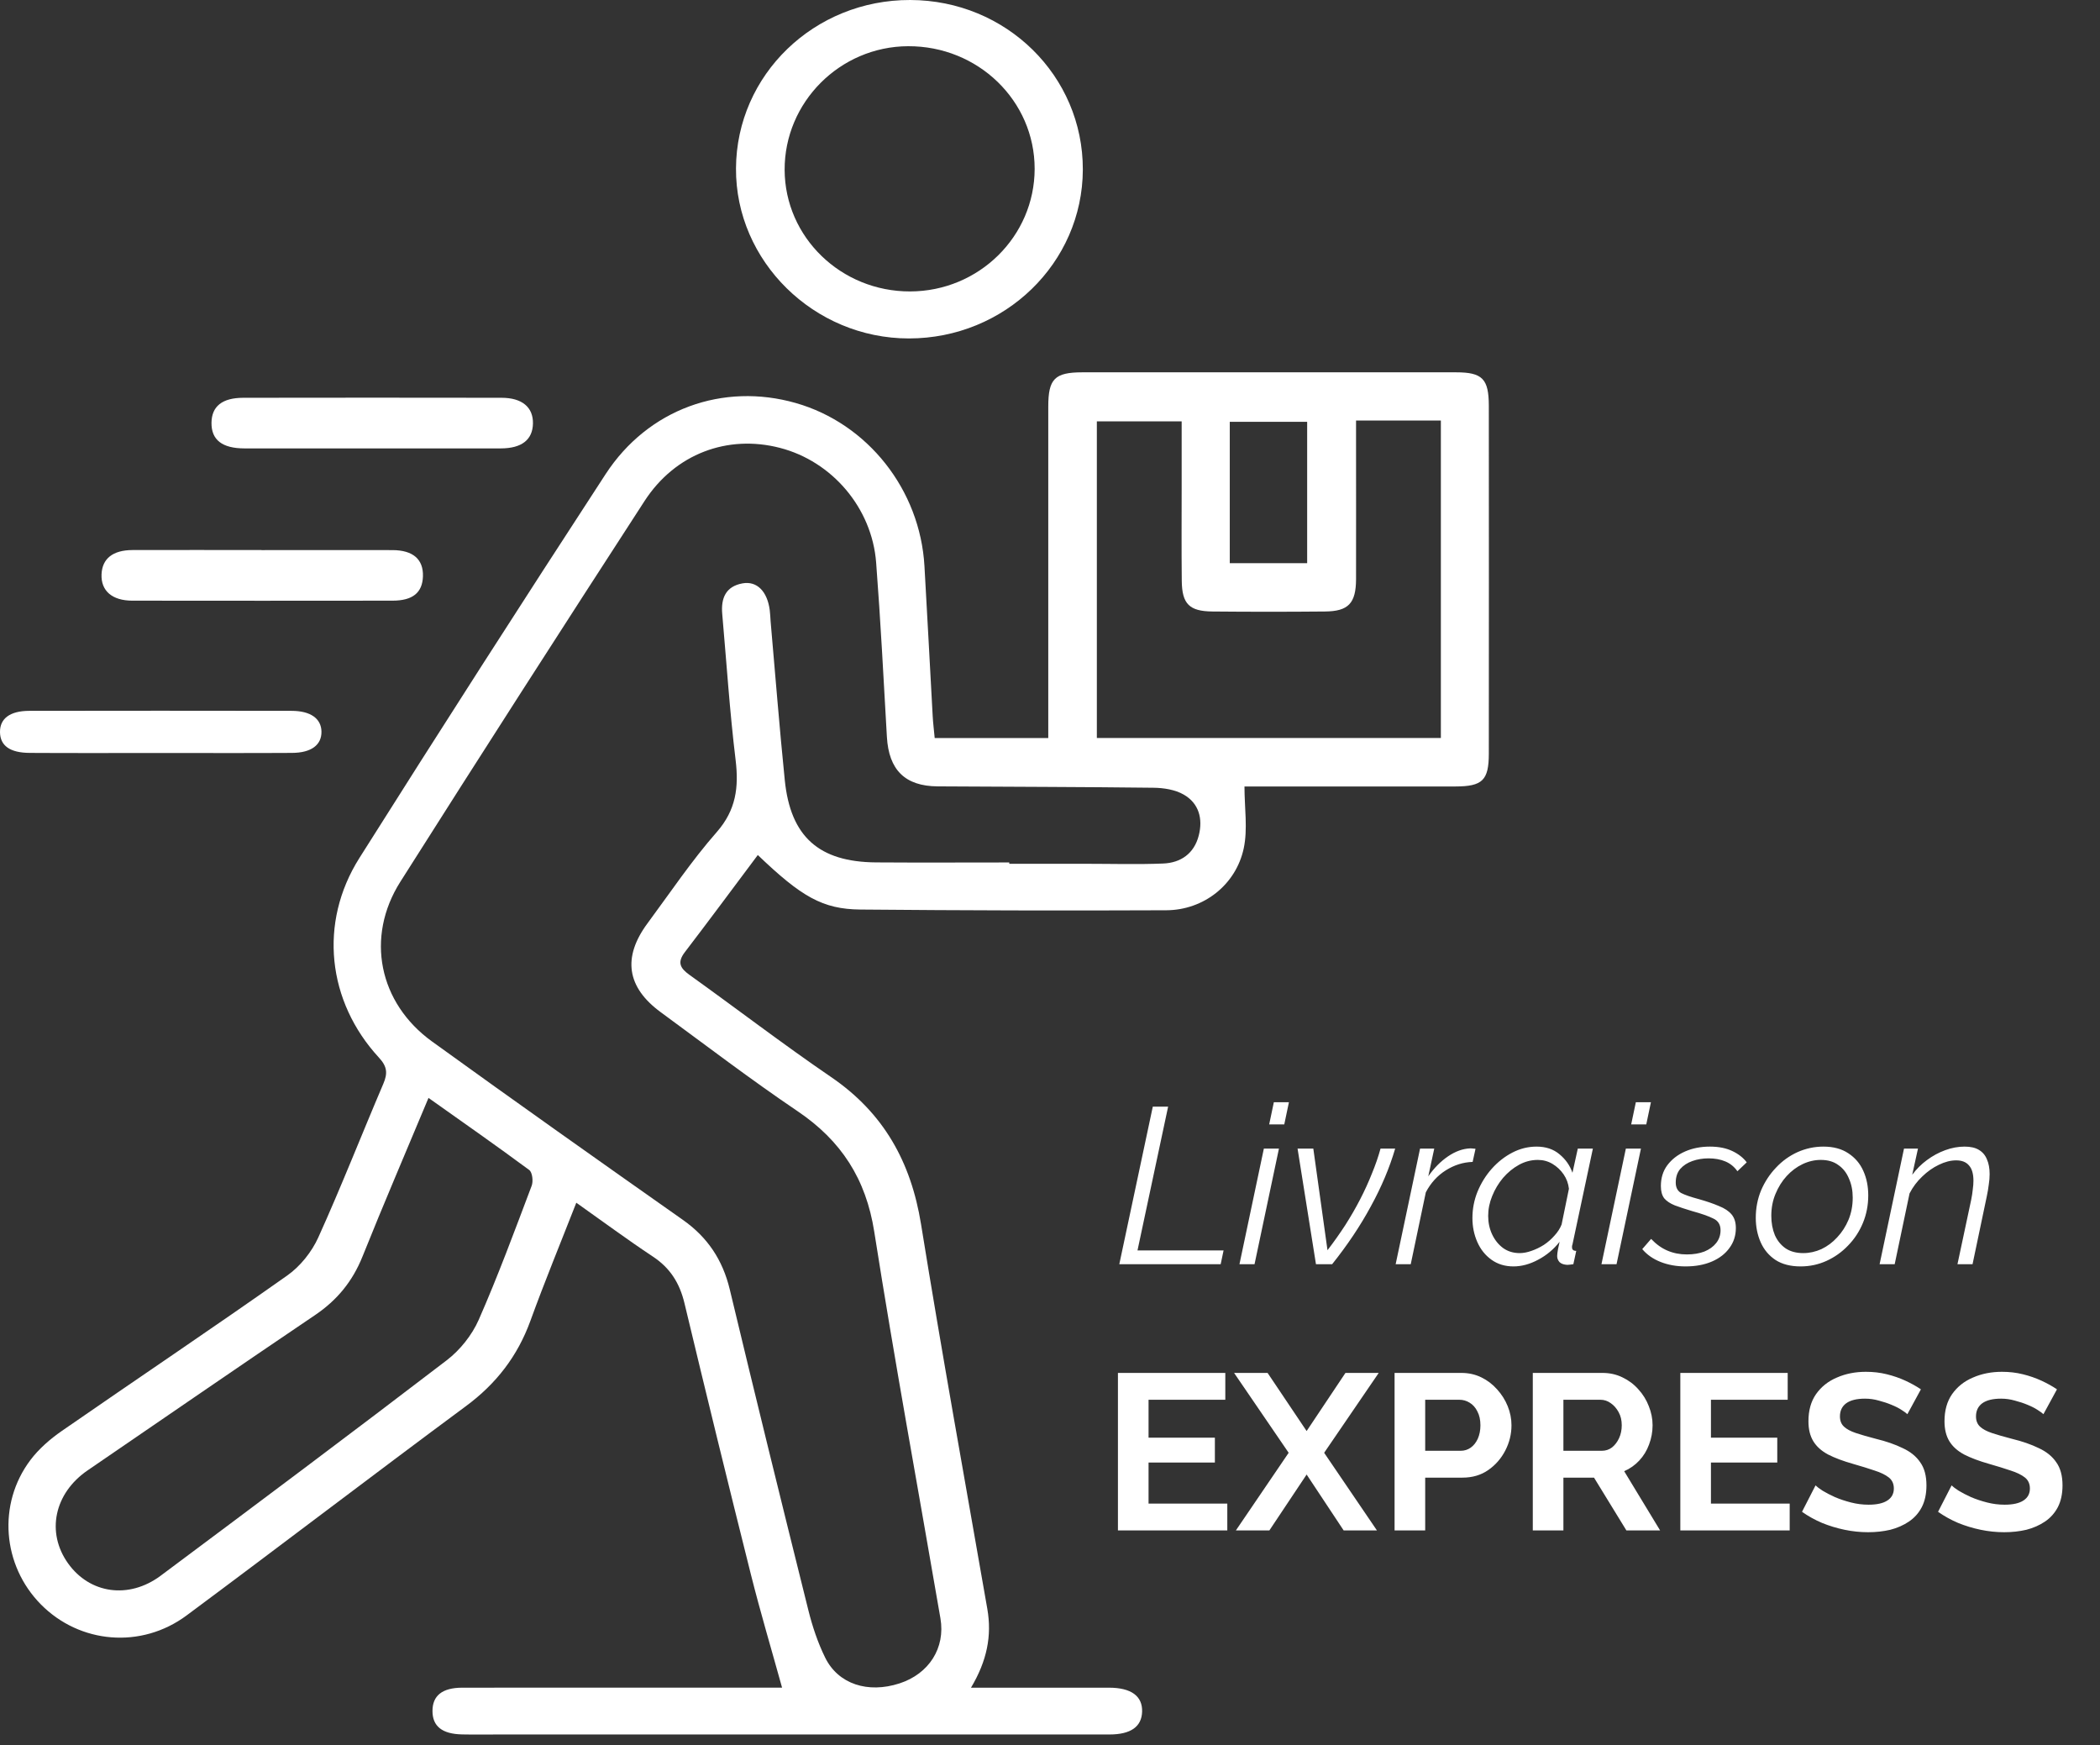 <svg width="142" height="118" viewBox="0 0 142 118" fill="none" xmlns="http://www.w3.org/2000/svg">
<rect x="0" y="0" width="142" height="118" fill="#333333" stroke="none"/>
<path d="M77.951 74.818H78.987L76.916 84.538H82.737L82.541 85.468H75.686L77.951 74.818ZM85.461 77.653H86.481L84.831 85.468H83.811L85.461 77.653ZM86.136 74.518H87.156L86.841 76.018H85.821L86.136 74.518ZM87.74 77.653H88.805L89.764 84.523C90.195 83.963 90.594 83.398 90.965 82.828C91.335 82.248 91.669 81.668 91.969 81.088C92.269 80.508 92.534 79.928 92.764 79.348C93.004 78.768 93.2 78.203 93.35 77.653H94.34C93.96 78.953 93.409 80.258 92.689 81.568C91.98 82.878 91.109 84.178 90.079 85.468H88.984L87.74 77.653ZM96.023 77.653H96.983L96.578 79.528C96.968 78.968 97.413 78.518 97.913 78.178C98.413 77.838 98.913 77.658 99.413 77.638C99.493 77.638 99.563 77.643 99.623 77.653C99.683 77.653 99.733 77.658 99.773 77.668L99.578 78.553C98.938 78.573 98.333 78.763 97.763 79.123C97.193 79.483 96.743 79.978 96.413 80.608L95.393 85.468H94.373L96.023 77.653ZM102.339 85.618C101.769 85.618 101.274 85.468 100.854 85.168C100.434 84.868 100.114 84.468 99.894 83.968C99.674 83.468 99.564 82.928 99.564 82.348C99.564 81.728 99.679 81.133 99.909 80.563C100.149 79.983 100.469 79.468 100.869 79.018C101.279 78.558 101.744 78.193 102.264 77.923C102.784 77.653 103.329 77.518 103.899 77.518C104.529 77.518 105.049 77.693 105.459 78.043C105.869 78.383 106.159 78.798 106.329 79.288L106.689 77.653H107.709L106.329 84.133C106.319 84.163 106.309 84.198 106.299 84.238C106.299 84.268 106.299 84.298 106.299 84.328C106.299 84.488 106.394 84.568 106.584 84.568L106.389 85.468C106.309 85.478 106.234 85.488 106.164 85.498C106.104 85.508 106.044 85.513 105.984 85.513C105.754 85.503 105.579 85.443 105.459 85.333C105.349 85.213 105.294 85.073 105.294 84.913C105.294 84.853 105.299 84.788 105.309 84.718C105.319 84.648 105.334 84.553 105.354 84.433C105.384 84.313 105.419 84.153 105.459 83.953C105.059 84.463 104.574 84.868 104.004 85.168C103.444 85.468 102.889 85.618 102.339 85.618ZM102.759 84.718C103.009 84.718 103.274 84.668 103.554 84.568C103.844 84.468 104.124 84.333 104.394 84.163C104.664 83.983 104.904 83.773 105.114 83.533C105.334 83.293 105.494 83.043 105.594 82.783L106.089 80.368C106.049 80.008 105.929 79.683 105.729 79.393C105.529 79.103 105.279 78.868 104.979 78.688C104.679 78.508 104.349 78.418 103.989 78.418C103.539 78.418 103.114 78.528 102.714 78.748C102.314 78.968 101.954 79.263 101.634 79.633C101.324 80.003 101.079 80.413 100.899 80.863C100.719 81.303 100.629 81.748 100.629 82.198C100.629 82.658 100.719 83.078 100.899 83.458C101.079 83.838 101.324 84.143 101.634 84.373C101.954 84.603 102.329 84.718 102.759 84.718ZM109.939 77.653H110.959L109.309 85.468H108.289L109.939 77.653ZM110.614 74.518H111.634L111.319 76.018H110.299L110.614 74.518ZM113.972 85.618C113.362 85.618 112.802 85.518 112.292 85.318C111.782 85.118 111.367 84.828 111.047 84.448L111.647 83.758C111.987 84.118 112.357 84.383 112.757 84.553C113.157 84.723 113.592 84.808 114.062 84.808C114.512 84.808 114.907 84.743 115.247 84.613C115.587 84.473 115.852 84.283 116.042 84.043C116.242 83.793 116.342 83.503 116.342 83.173C116.342 82.793 116.177 82.528 115.847 82.378C115.527 82.218 115.057 82.053 114.437 81.883C113.967 81.743 113.572 81.613 113.252 81.493C112.932 81.363 112.692 81.203 112.532 81.013C112.382 80.813 112.307 80.538 112.307 80.188C112.307 79.638 112.452 79.168 112.742 78.778C113.042 78.378 113.442 78.068 113.942 77.848C114.442 77.628 115.002 77.518 115.622 77.518C116.212 77.518 116.717 77.618 117.137 77.818C117.557 78.018 117.882 78.273 118.112 78.583L117.482 79.183C117.272 78.883 117.002 78.663 116.672 78.523C116.342 78.383 115.962 78.313 115.532 78.313C115.142 78.313 114.777 78.373 114.437 78.493C114.097 78.613 113.822 78.793 113.612 79.033C113.412 79.273 113.312 79.578 113.312 79.948C113.312 80.278 113.432 80.513 113.672 80.653C113.922 80.783 114.327 80.923 114.887 81.073C115.417 81.223 115.867 81.378 116.237 81.538C116.617 81.688 116.902 81.878 117.092 82.108C117.282 82.338 117.377 82.643 117.377 83.023C117.377 83.533 117.232 83.983 116.942 84.373C116.662 84.763 116.267 85.068 115.757 85.288C115.247 85.508 114.652 85.618 113.972 85.618ZM121.754 85.618C121.074 85.618 120.509 85.473 120.059 85.183C119.609 84.883 119.274 84.483 119.054 83.983C118.834 83.483 118.724 82.933 118.724 82.333C118.724 81.673 118.844 81.053 119.084 80.473C119.334 79.893 119.669 79.383 120.089 78.943C120.509 78.493 120.994 78.143 121.544 77.893C122.104 77.643 122.689 77.518 123.299 77.518C123.969 77.518 124.529 77.668 124.979 77.968C125.439 78.268 125.779 78.668 125.999 79.168C126.219 79.658 126.329 80.208 126.329 80.818C126.329 81.478 126.209 82.098 125.969 82.678C125.729 83.258 125.394 83.768 124.964 84.208C124.544 84.648 124.059 84.993 123.509 85.243C122.959 85.493 122.374 85.618 121.754 85.618ZM121.934 84.718C122.354 84.718 122.764 84.628 123.164 84.448C123.564 84.258 123.919 83.993 124.229 83.653C124.549 83.313 124.804 82.918 124.994 82.468C125.184 82.008 125.279 81.508 125.279 80.968C125.279 80.488 125.194 80.058 125.024 79.678C124.864 79.288 124.624 78.983 124.304 78.763C123.994 78.533 123.599 78.418 123.119 78.418C122.699 78.418 122.289 78.513 121.889 78.703C121.489 78.893 121.129 79.163 120.809 79.513C120.499 79.853 120.249 80.253 120.059 80.713C119.869 81.163 119.774 81.658 119.774 82.198C119.774 82.678 119.854 83.113 120.014 83.503C120.184 83.883 120.429 84.183 120.749 84.403C121.069 84.613 121.464 84.718 121.934 84.718ZM128.747 77.653H129.692L129.302 79.423C129.582 79.043 129.912 78.713 130.292 78.433C130.682 78.143 131.097 77.918 131.537 77.758C131.977 77.598 132.412 77.518 132.842 77.518C133.252 77.518 133.577 77.593 133.817 77.743C134.067 77.893 134.247 78.108 134.357 78.388C134.477 78.658 134.537 78.988 134.537 79.378C134.537 79.608 134.517 79.848 134.477 80.098C134.447 80.348 134.402 80.613 134.342 80.893L133.382 85.468H132.362L133.292 81.103C133.342 80.853 133.377 80.623 133.397 80.413C133.427 80.203 133.442 80.008 133.442 79.828C133.442 79.358 133.342 79.013 133.142 78.793C132.952 78.563 132.662 78.448 132.272 78.448C131.902 78.448 131.512 78.548 131.102 78.748C130.702 78.938 130.327 79.203 129.977 79.543C129.627 79.873 129.342 80.253 129.122 80.683L128.117 85.468H127.097L128.747 77.653ZM82.989 101.653V103.468H75.594V92.818H82.854V94.633H77.664V97.198H82.149V98.878H77.664V101.653H82.989ZM85.713 92.818L88.353 96.748L90.978 92.818H93.228L89.538 98.218L93.108 103.468H90.858L88.353 99.688L85.833 103.468H83.568L87.138 98.218L83.448 92.818H85.713ZM94.3 103.468V92.818H98.815C99.305 92.818 99.755 92.918 100.165 93.118C100.575 93.318 100.93 93.588 101.23 93.928C101.54 94.268 101.78 94.648 101.95 95.068C102.12 95.488 102.205 95.918 102.205 96.358C102.205 96.958 102.065 97.528 101.785 98.068C101.505 98.608 101.12 99.048 100.63 99.388C100.14 99.728 99.56 99.898 98.89 99.898H96.37V103.468H94.3ZM96.37 98.083H98.77C99.02 98.083 99.245 98.013 99.445 97.873C99.645 97.733 99.805 97.533 99.925 97.273C100.045 97.003 100.105 96.698 100.105 96.358C100.105 95.988 100.035 95.673 99.895 95.413C99.765 95.153 99.59 94.958 99.37 94.828C99.16 94.698 98.93 94.633 98.68 94.633H96.37V98.083ZM103.646 103.468V92.818H108.356C108.846 92.818 109.296 92.918 109.706 93.118C110.126 93.318 110.486 93.588 110.786 93.928C111.096 94.268 111.331 94.648 111.491 95.068C111.661 95.488 111.746 95.918 111.746 96.358C111.746 96.808 111.666 97.243 111.506 97.663C111.356 98.073 111.136 98.433 110.846 98.743C110.556 99.053 110.216 99.293 109.826 99.463L112.256 103.468H109.976L107.786 99.898H105.716V103.468H103.646ZM105.716 98.083H108.311C108.571 98.083 108.801 98.008 109.001 97.858C109.201 97.698 109.361 97.488 109.481 97.228C109.601 96.968 109.661 96.678 109.661 96.358C109.661 96.018 109.591 95.723 109.451 95.473C109.311 95.213 109.131 95.008 108.911 94.858C108.701 94.708 108.471 94.633 108.221 94.633H105.716V98.083ZM121.017 101.653V103.468H113.622V92.818H120.882V94.633H115.692V97.198H120.177V98.878H115.692V101.653H121.017ZM128.975 95.608C128.905 95.538 128.775 95.443 128.585 95.323C128.405 95.203 128.18 95.088 127.91 94.978C127.65 94.868 127.365 94.773 127.055 94.693C126.745 94.603 126.43 94.558 126.11 94.558C125.55 94.558 125.125 94.663 124.835 94.873C124.555 95.083 124.415 95.378 124.415 95.758C124.415 96.048 124.505 96.278 124.685 96.448C124.865 96.618 125.135 96.763 125.495 96.883C125.855 97.003 126.305 97.133 126.845 97.273C127.545 97.443 128.15 97.653 128.66 97.903C129.18 98.143 129.575 98.463 129.845 98.863C130.125 99.253 130.265 99.773 130.265 100.423C130.265 100.993 130.16 101.483 129.95 101.893C129.74 102.293 129.45 102.618 129.08 102.868C128.71 103.118 128.29 103.303 127.82 103.423C127.35 103.533 126.85 103.588 126.32 103.588C125.79 103.588 125.26 103.533 124.73 103.423C124.2 103.313 123.69 103.158 123.2 102.958C122.71 102.748 122.26 102.498 121.85 102.208L122.765 100.423C122.855 100.513 123.015 100.633 123.245 100.783C123.475 100.923 123.755 101.068 124.085 101.218C124.415 101.358 124.775 101.478 125.165 101.578C125.555 101.678 125.95 101.728 126.35 101.728C126.91 101.728 127.335 101.633 127.625 101.443C127.915 101.253 128.06 100.983 128.06 100.633C128.06 100.313 127.945 100.063 127.715 99.883C127.485 99.703 127.165 99.548 126.755 99.418C126.345 99.278 125.86 99.128 125.3 98.968C124.63 98.778 124.07 98.568 123.62 98.338C123.17 98.098 122.835 97.798 122.615 97.438C122.395 97.078 122.285 96.628 122.285 96.088C122.285 95.358 122.455 94.748 122.795 94.258C123.145 93.758 123.615 93.383 124.205 93.133C124.795 92.873 125.45 92.743 126.17 92.743C126.67 92.743 127.14 92.798 127.58 92.908C128.03 93.018 128.45 93.163 128.84 93.343C129.23 93.523 129.58 93.718 129.89 93.928L128.975 95.608ZM138.175 95.608C138.105 95.538 137.975 95.443 137.785 95.323C137.605 95.203 137.38 95.088 137.11 94.978C136.85 94.868 136.565 94.773 136.255 94.693C135.945 94.603 135.63 94.558 135.31 94.558C134.75 94.558 134.325 94.663 134.035 94.873C133.755 95.083 133.615 95.378 133.615 95.758C133.615 96.048 133.705 96.278 133.885 96.448C134.065 96.618 134.335 96.763 134.695 96.883C135.055 97.003 135.505 97.133 136.045 97.273C136.745 97.443 137.35 97.653 137.86 97.903C138.38 98.143 138.775 98.463 139.045 98.863C139.325 99.253 139.465 99.773 139.465 100.423C139.465 100.993 139.36 101.483 139.15 101.893C138.94 102.293 138.65 102.618 138.28 102.868C137.91 103.118 137.49 103.303 137.02 103.423C136.55 103.533 136.05 103.588 135.52 103.588C134.99 103.588 134.46 103.533 133.93 103.423C133.4 103.313 132.89 103.158 132.4 102.958C131.91 102.748 131.46 102.498 131.05 102.208L131.965 100.423C132.055 100.513 132.215 100.633 132.445 100.783C132.675 100.923 132.955 101.068 133.285 101.218C133.615 101.358 133.975 101.478 134.365 101.578C134.755 101.678 135.15 101.728 135.55 101.728C136.11 101.728 136.535 101.633 136.825 101.443C137.115 101.253 137.26 100.983 137.26 100.633C137.26 100.313 137.145 100.063 136.915 99.883C136.685 99.703 136.365 99.548 135.955 99.418C135.545 99.278 135.06 99.128 134.5 98.968C133.83 98.778 133.27 98.568 132.82 98.338C132.37 98.098 132.035 97.798 131.815 97.438C131.595 97.078 131.485 96.628 131.485 96.088C131.485 95.358 131.655 94.748 131.995 94.258C132.345 93.758 132.815 93.383 133.405 93.133C133.995 92.873 134.65 92.743 135.37 92.743C135.87 92.743 136.34 92.798 136.78 92.908C137.23 93.018 137.65 93.163 138.04 93.343C138.43 93.523 138.78 93.718 139.09 93.928L138.175 95.608Z" fill="white"/>
<path d="M51.242 57.805C49.563 60.047 47.954 62.222 46.31 64.37C45.781 65.062 45.985 65.451 46.622 65.908C49.82 68.198 52.945 70.595 56.191 72.811C59.749 75.236 61.597 78.548 62.279 82.76C63.681 91.444 65.249 100.101 66.761 108.768C67.08 110.597 66.737 112.291 65.657 114.099C66.775 114.099 67.717 114.099 68.658 114.099C70.773 114.099 72.887 114.096 75.002 114.099C76.497 114.103 77.266 114.671 77.228 115.731C77.193 116.735 76.463 117.262 75.023 117.262C61.276 117.265 47.532 117.262 33.785 117.262C32.94 117.262 32.092 117.276 31.248 117.258C29.898 117.231 29.244 116.707 29.244 115.675C29.244 114.639 29.901 114.103 31.248 114.099C37.381 114.092 43.517 114.096 49.65 114.096C50.747 114.096 51.848 114.096 52.883 114.096C52.173 111.532 51.419 109.007 50.778 106.457C49.245 100.347 47.75 94.23 46.282 88.102C45.957 86.747 45.317 85.725 44.147 84.953C42.423 83.81 40.759 82.577 38.969 81.312C37.907 84.028 36.83 86.64 35.865 89.297C34.996 91.687 33.553 93.551 31.507 95.064C25.184 99.744 18.933 104.525 12.617 109.215C9.547 111.494 5.39 111.127 2.763 108.467C0.157 105.827 -0.182 101.684 2.054 98.712C2.625 97.953 3.39 97.288 4.176 96.744C9.249 93.228 14.382 89.792 19.425 86.231C20.3 85.615 21.079 84.641 21.522 83.661C23.073 80.235 24.443 76.729 25.921 73.269C26.222 72.562 26.184 72.108 25.624 71.502C22.125 67.706 21.536 62.392 24.298 58.013C29.784 49.319 35.335 40.669 40.949 32.057C43.825 27.644 48.895 25.846 53.807 27.246C58.676 28.635 62.217 33.114 62.511 38.275C62.705 41.656 62.882 45.041 63.068 48.421C63.093 48.879 63.151 49.336 63.203 49.897H70.883C70.883 49.468 70.883 49.024 70.883 48.581C70.883 41.552 70.883 34.52 70.883 27.492C70.883 25.611 71.316 25.174 73.189 25.171C81.606 25.171 90.026 25.168 98.444 25.171C100.24 25.171 100.669 25.607 100.673 27.436C100.679 35.272 100.679 43.104 100.673 50.94C100.673 52.755 100.243 53.167 98.412 53.171C93.595 53.174 88.777 53.171 84.15 53.171C84.15 54.626 84.378 56.039 84.101 57.348C83.575 59.822 81.384 61.529 78.865 61.54C71.97 61.571 65.076 61.553 58.178 61.491C55.624 61.467 54.191 60.629 51.239 57.802L51.242 57.805ZM68.246 58.311C68.246 58.339 68.246 58.37 68.246 58.398C69.98 58.398 71.714 58.398 73.448 58.398C75.182 58.398 76.919 58.45 78.65 58.38C79.847 58.332 80.747 57.705 81.059 56.486C81.35 55.353 81.069 54.31 80.045 53.721C79.46 53.385 78.685 53.264 77.992 53.257C73.13 53.198 68.263 53.195 63.401 53.164C61.196 53.15 60.099 52.048 59.971 49.821C59.746 45.889 59.545 41.958 59.244 38.033C58.96 34.337 56.264 31.191 52.741 30.28C49.2 29.362 45.656 30.675 43.583 33.873C38.038 42.425 32.525 51.002 27.07 59.614C24.7 63.358 25.61 67.809 29.213 70.411C34.833 74.471 40.496 78.475 46.168 82.466C47.847 83.647 48.864 85.175 49.346 87.173C51.079 94.41 52.858 101.632 54.658 108.851C54.932 109.953 55.298 111.051 55.797 112.066C56.679 113.86 58.69 114.504 60.826 113.808C62.812 113.164 63.937 111.414 63.591 109.409C62.092 100.697 60.49 92.002 59.116 83.273C58.555 79.698 56.88 77.114 53.928 75.122C50.775 72.992 47.746 70.681 44.676 68.43C42.375 66.743 42.081 64.723 43.784 62.423C45.32 60.348 46.764 58.193 48.463 56.257C49.775 54.761 49.965 53.222 49.74 51.369C49.342 48.092 49.127 44.795 48.837 41.507C48.743 40.447 49.069 39.644 50.211 39.439C51.183 39.266 51.879 39.976 52.048 41.237C52.083 41.49 52.087 41.743 52.107 41.996C52.422 45.581 52.703 49.166 53.066 52.745C53.454 56.569 55.375 58.276 59.241 58.304C62.245 58.325 65.245 58.308 68.25 58.308L68.246 58.311ZM79.896 28.489H74.168V49.894H97.43V28.431H91.695C91.695 28.964 91.695 29.421 91.695 29.882C91.695 32.972 91.701 36.062 91.695 39.155C91.688 40.783 91.179 41.327 89.601 41.341C87.064 41.365 84.527 41.365 81.986 41.341C80.422 41.327 79.927 40.832 79.91 39.273C79.886 37.115 79.903 34.953 79.903 32.795C79.903 31.365 79.903 29.934 79.903 28.493L79.896 28.489ZM28.977 74.221C27.427 77.935 25.925 81.423 24.513 84.946C23.841 86.623 22.799 87.897 21.308 88.905C16.161 92.38 11.049 95.903 5.923 99.408C3.663 100.957 3.11 103.603 4.601 105.692C6.065 107.746 8.706 108.138 10.866 106.527C17.334 101.701 23.796 96.869 30.206 91.964C31.106 91.275 31.912 90.267 32.369 89.231C33.677 86.259 34.802 83.204 35.951 80.166C36.066 79.864 36 79.258 35.785 79.099C33.587 77.471 31.345 75.905 28.974 74.225L28.977 74.221ZM83.156 38.074H88.389V28.517H83.156V38.074Z" fill="white"/>
<path d="M73.22 11.47C73.199 17.779 67.939 22.881 61.458 22.881C55.037 22.881 49.731 17.658 49.767 11.381C49.802 5.055 55.058 -0.017 61.55 4.35214e-05C68.041 0.017 73.237 5.127 73.22 11.47ZM53.056 11.487C53.077 16.04 56.87 19.713 61.542 19.703C66.19 19.693 69.958 15.982 69.962 11.412C69.962 6.81 66.134 3.103 61.402 3.124C56.796 3.144 53.039 6.914 53.056 11.487Z" fill="white"/>
<path d="M10.881 50.907C7.924 50.907 4.97 50.919 2.013 50.901C0.664 50.895 0.01 50.41 5.51433e-05 49.493C-0.01 48.579 0.674 48.061 1.975 48.058C7.886 48.048 13.8 48.048 19.71 48.058C21 48.058 21.723 48.579 21.737 49.462C21.751 50.361 21.052 50.895 19.748 50.901C16.791 50.919 13.838 50.907 10.881 50.907Z" fill="white"/>
<path d="M17.682 37.191C20.635 37.191 23.585 37.183 26.538 37.191C27.936 37.195 28.637 37.819 28.599 38.969C28.561 40.067 27.912 40.609 26.538 40.609C20.677 40.616 14.816 40.616 8.952 40.609C7.577 40.609 6.821 39.939 6.866 38.83C6.91 37.77 7.622 37.195 8.952 37.187C11.863 37.176 14.771 37.187 17.682 37.187V37.191Z" fill="white"/>
<path d="M25.14 30.315C22.271 30.315 19.406 30.318 16.538 30.315C15.019 30.315 14.287 29.736 14.301 28.581C14.315 27.472 15.022 26.893 16.458 26.893C22.278 26.885 28.095 26.882 33.915 26.893C35.306 26.893 36.058 27.535 36.038 28.63C36.017 29.728 35.282 30.311 33.87 30.315C30.96 30.322 28.05 30.315 25.143 30.315H25.14Z" fill="white"/>
</svg>
